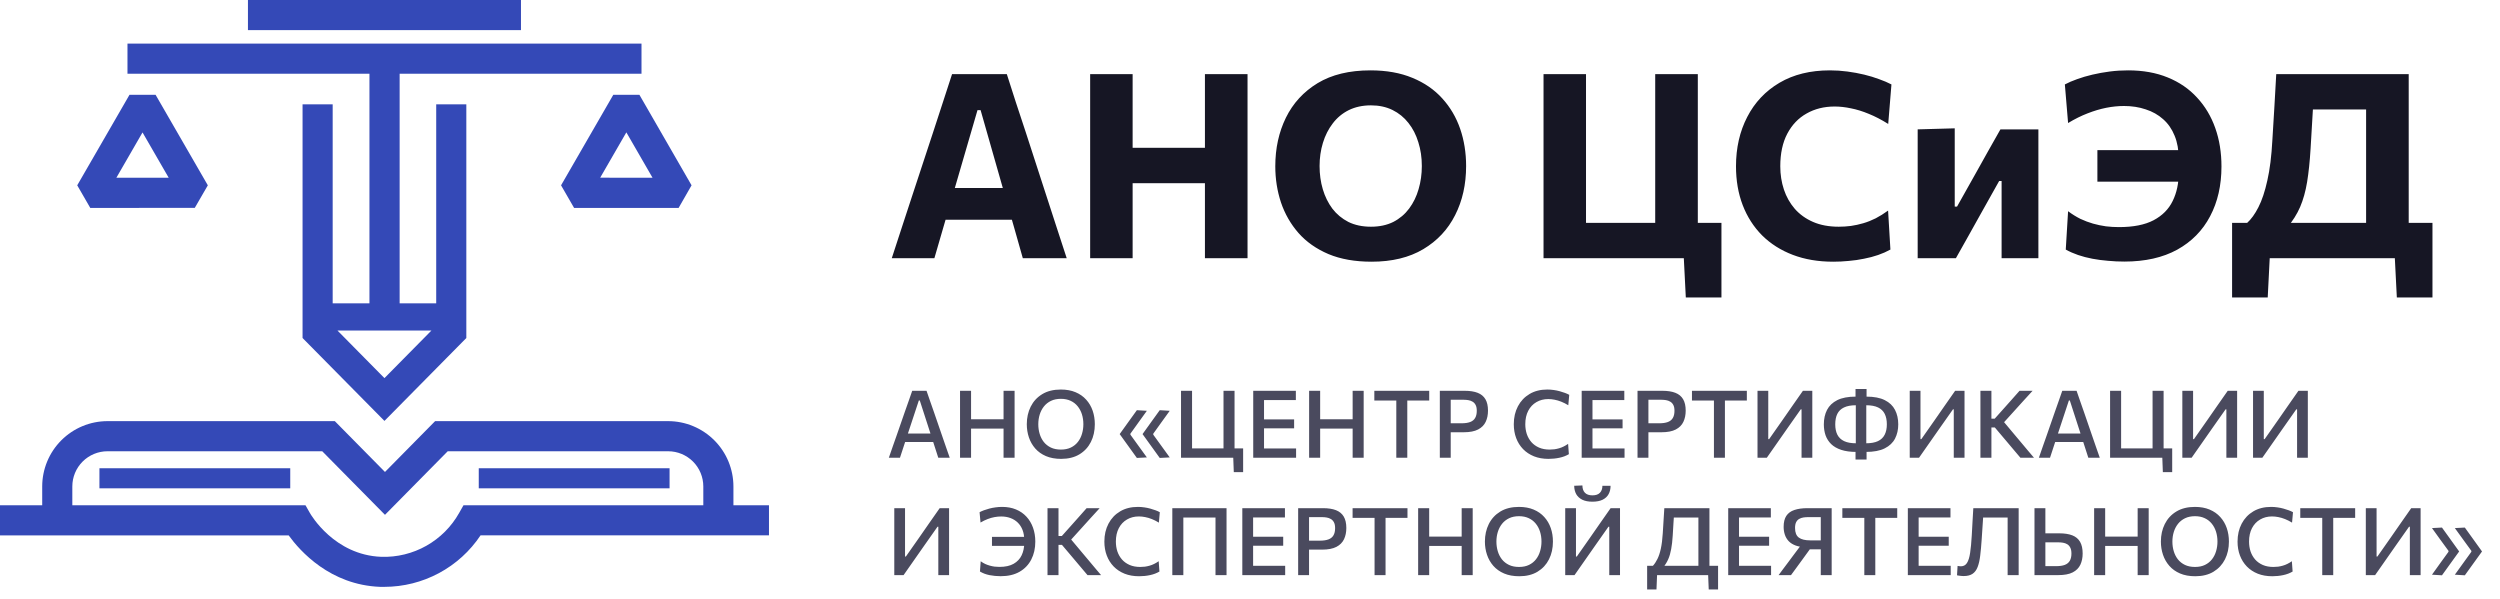 <svg width="213" height="51" viewBox="0 0 213 51" fill="none" xmlns="http://www.w3.org/2000/svg">
<path d="M62.488 43.051V41.441C62.486 39.967 61.899 38.554 60.857 37.512C59.815 36.47 58.402 35.883 56.929 35.881H37.072L32.8 40.211L28.527 35.881H9.156C7.682 35.883 6.269 36.47 5.227 37.512C4.185 38.554 3.598 39.967 3.596 41.441V43.051H0V45.616H24.596C25.558 46.946 28.128 49.84 32.389 50C32.511 50 32.634 50 32.757 50C34.377 49.997 35.973 49.595 37.401 48.829C38.83 48.063 40.047 46.957 40.946 45.608H65.517V43.051H62.488ZM39.488 43.051L39.12 43.701C38.463 44.872 37.496 45.841 36.326 46.5C35.156 47.16 33.827 47.485 32.484 47.441C28.483 47.291 26.482 43.85 26.399 43.701L26.029 43.051H6.162V41.441C6.163 40.647 6.479 39.886 7.04 39.325C7.601 38.764 8.362 38.448 9.156 38.447H27.455L32.8 43.863L38.146 38.447H56.929C57.722 38.448 58.483 38.764 59.044 39.325C59.605 39.886 59.921 40.647 59.922 41.441V43.051H39.488Z" fill="#3449B7"/>
<path d="M44.387 0H21.125V2.566H44.387V0Z" fill="#3449B7"/>
<path d="M31.477 25.845H28.344V8.89H25.778V28.799L32.755 35.862L39.731 28.799V8.89H37.165V25.845H34.049V6.282H54.656V3.717H10.861V6.282H31.477V25.845ZM28.749 28.159H36.76L32.755 32.216L28.749 28.159Z" fill="#3449B7"/>
<path d="M52.254 8.075L47.802 15.789L48.913 17.715H57.818L58.921 15.789L54.477 8.075H52.254ZM51.136 15.139L53.365 11.277L55.597 15.145L51.136 15.139Z" fill="#3449B7"/>
<path d="M16.595 17.711L17.707 15.789L13.255 8.075H11.034L6.58 15.789L7.691 17.715L16.595 17.711ZM12.143 11.283L14.374 15.145H9.914L12.143 11.283Z" fill="#3449B7"/>
<path d="M24.729 39.895H8.472V41.605H24.729V39.895Z" fill="#3449B7"/>
<path d="M57.047 39.895H40.79V41.605H57.047V39.895Z" fill="#3449B7"/>
<path d="M75.979 22C76.258 21.157 76.547 20.269 76.848 19.338C77.156 18.407 77.446 17.523 77.717 16.687L79.488 11.308C79.803 10.333 80.089 9.456 80.346 8.679C80.603 7.894 80.859 7.106 81.116 6.314H85.78C86.044 7.135 86.301 7.935 86.55 8.712C86.807 9.489 87.093 10.355 87.408 11.308L89.157 16.698C89.443 17.563 89.733 18.454 90.026 19.371C90.327 20.288 90.613 21.164 90.884 22H87.144C86.909 21.164 86.667 20.31 86.418 19.437C86.169 18.557 85.93 17.725 85.703 16.94L83.547 9.383H83.283L81.105 16.863C80.87 17.677 80.621 18.531 80.357 19.426C80.1 20.313 79.851 21.171 79.609 22H75.979ZM79.763 18.722L80.148 16.016H87.155L87.463 18.722H79.763ZM102.66 22C102.66 21.157 102.66 20.339 102.66 19.547C102.66 18.755 102.66 17.868 102.66 16.885V11.561C102.66 10.549 102.66 9.636 102.66 8.822C102.66 8.008 102.66 7.172 102.66 6.314H106.29C106.29 7.172 106.29 8.008 106.29 8.822C106.29 9.636 106.29 10.549 106.29 11.561V16.885C106.29 17.868 106.29 18.755 106.29 19.547C106.29 20.339 106.29 21.157 106.29 22H102.66ZM92.881 22C92.881 21.157 92.881 20.339 92.881 19.547C92.881 18.755 92.881 17.868 92.881 16.885V11.561C92.881 10.549 92.881 9.636 92.881 8.822C92.881 8.008 92.881 7.172 92.881 6.314H96.5C96.5 7.172 96.5 8.008 96.5 8.822C96.5 9.636 96.5 10.549 96.5 11.561V16.885C96.5 17.868 96.5 18.755 96.5 19.547C96.5 20.339 96.5 21.157 96.5 22H92.881ZM95.51 15.609V12.595H103.727V15.609H95.51ZM116.861 22.297C115.445 22.297 114.221 22.081 113.187 21.648C112.153 21.208 111.302 20.61 110.635 19.855C109.967 19.092 109.469 18.223 109.139 17.248C108.816 16.273 108.655 15.246 108.655 14.168C108.655 12.643 108.955 11.264 109.557 10.032C110.165 8.793 111.067 7.81 112.263 7.084C113.465 6.358 114.965 5.995 116.762 5.995C118.126 5.995 119.317 6.208 120.337 6.633C121.356 7.051 122.203 7.634 122.878 8.382C123.56 9.13 124.069 9.995 124.407 10.978C124.744 11.961 124.913 13.017 124.913 14.146C124.913 15.708 124.601 17.101 123.978 18.326C123.362 19.551 122.456 20.519 121.261 21.23C120.065 21.941 118.599 22.297 116.861 22.297ZM116.806 19.316C117.532 19.316 118.166 19.18 118.709 18.909C119.251 18.63 119.702 18.249 120.062 17.765C120.421 17.281 120.689 16.731 120.865 16.115C121.048 15.492 121.14 14.835 121.14 14.146C121.14 13.42 121.041 12.745 120.843 12.122C120.652 11.491 120.37 10.941 119.996 10.472C119.629 10.003 119.178 9.636 118.643 9.372C118.107 9.108 117.495 8.976 116.806 8.976C116.094 8.976 115.464 9.112 114.914 9.383C114.371 9.654 113.916 10.032 113.55 10.516C113.183 10.993 112.904 11.543 112.714 12.166C112.523 12.789 112.428 13.449 112.428 14.146C112.428 14.843 112.519 15.503 112.703 16.126C112.886 16.742 113.157 17.292 113.517 17.776C113.883 18.253 114.338 18.63 114.881 18.909C115.431 19.18 116.072 19.316 116.806 19.316ZM143.631 25.344L143.433 21.439L144.071 22H131.509C131.509 21.157 131.509 20.339 131.509 19.547C131.509 18.755 131.509 17.868 131.509 16.885V11.561C131.509 10.549 131.509 9.636 131.509 8.822C131.509 8.008 131.509 7.172 131.509 6.314H135.128C135.128 7.172 135.128 8.008 135.128 8.822C135.128 9.636 135.128 10.549 135.128 11.561V16.302C135.128 17.285 135.128 18.172 135.128 18.964C135.128 19.756 135.128 20.574 135.128 21.417L133.456 18.986H140.716C141.677 18.986 142.66 18.986 143.664 18.986C144.676 18.986 145.677 18.986 146.667 18.986C146.667 19.514 146.667 20.053 146.667 20.603C146.667 21.153 146.667 21.696 146.667 22.231C146.667 22.744 146.667 23.261 146.667 23.782C146.667 24.303 146.667 24.823 146.667 25.344H143.631ZM141.024 21.417C141.024 20.574 141.024 19.756 141.024 18.964C141.024 18.172 141.024 17.285 141.024 16.302V11.561C141.024 10.549 141.024 9.636 141.024 8.822C141.024 8.008 141.024 7.172 141.024 6.314H144.654C144.654 7.172 144.654 8.008 144.654 8.822C144.654 9.636 144.654 10.549 144.654 11.561V16.302C144.654 17.285 144.654 18.172 144.654 18.964C144.654 19.756 144.654 20.574 144.654 21.417H141.024ZM156.19 22.297C154.914 22.297 153.766 22.103 152.747 21.714C151.727 21.325 150.855 20.772 150.129 20.053C149.41 19.327 148.86 18.469 148.479 17.479C148.097 16.482 147.907 15.378 147.907 14.168C147.907 12.599 148.226 11.198 148.864 9.966C149.502 8.727 150.418 7.755 151.614 7.051C152.809 6.347 154.239 5.995 155.904 5.995C156.41 5.995 156.908 6.028 157.4 6.094C157.898 6.16 158.375 6.248 158.83 6.358C159.284 6.468 159.706 6.596 160.095 6.743C160.491 6.882 160.843 7.033 161.151 7.194L160.876 10.56C160.304 10.201 159.754 9.915 159.226 9.702C158.698 9.482 158.188 9.324 157.697 9.229C157.213 9.126 156.751 9.075 156.311 9.075C155.416 9.075 154.62 9.273 153.924 9.669C153.227 10.058 152.677 10.633 152.274 11.396C151.878 12.151 151.68 13.075 151.68 14.168C151.68 14.865 151.782 15.525 151.988 16.148C152.193 16.764 152.501 17.31 152.912 17.787C153.33 18.264 153.85 18.638 154.474 18.909C155.097 19.18 155.827 19.316 156.663 19.316C157.007 19.316 157.352 19.294 157.697 19.25C158.049 19.199 158.401 19.122 158.753 19.019C159.105 18.916 159.457 18.777 159.809 18.601C160.161 18.418 160.513 18.198 160.865 17.941L161.063 21.263C160.747 21.439 160.399 21.593 160.018 21.725C159.636 21.857 159.233 21.963 158.808 22.044C158.39 22.132 157.957 22.194 157.51 22.231C157.07 22.275 156.63 22.297 156.19 22.297ZM163.386 22C163.386 21.215 163.386 20.456 163.386 19.723C163.386 18.982 163.386 18.157 163.386 17.248V16.148C163.386 15.422 163.386 14.773 163.386 14.201C163.386 13.622 163.386 13.079 163.386 12.573C163.386 12.06 163.386 11.543 163.386 11.022L166.543 10.934C166.543 11.418 166.543 11.898 166.543 12.375C166.543 12.844 166.543 13.347 166.543 13.882C166.543 14.417 166.543 15.022 166.543 15.697V17.6H166.741L168.347 14.74C168.699 14.109 169.047 13.486 169.392 12.87C169.744 12.247 170.092 11.631 170.437 11.022H173.671C173.671 11.543 173.671 12.06 173.671 12.573C173.671 13.079 173.671 13.622 173.671 14.201C173.671 14.773 173.671 15.422 173.671 16.148V17.248C173.671 18.157 173.671 18.982 173.671 19.723C173.671 20.456 173.671 21.215 173.671 22H170.536C170.536 21.23 170.536 20.486 170.536 19.767C170.536 19.048 170.536 18.245 170.536 17.358V15.422H170.327L168.743 18.249C168.391 18.88 168.039 19.51 167.687 20.141C167.342 20.764 166.994 21.384 166.642 22H163.386ZM180.997 22.286C180.527 22.286 180.062 22.264 179.6 22.22C179.138 22.183 178.694 22.125 178.269 22.044C177.843 21.963 177.436 21.857 177.048 21.725C176.666 21.593 176.318 21.439 176.003 21.263L176.201 17.996C176.545 18.253 176.894 18.469 177.246 18.645C177.605 18.814 177.964 18.949 178.324 19.052C178.69 19.155 179.057 19.232 179.424 19.283C179.79 19.327 180.161 19.349 180.535 19.349C181.759 19.349 182.742 19.155 183.483 18.766C184.231 18.37 184.773 17.824 185.111 17.127C185.455 16.43 185.628 15.624 185.628 14.707V13.541C185.628 12.786 185.51 12.126 185.276 11.561C185.048 10.996 184.722 10.527 184.297 10.153C183.879 9.779 183.384 9.5 182.812 9.317C182.247 9.126 181.631 9.031 180.964 9.031C180.472 9.031 179.966 9.082 179.446 9.185C178.932 9.288 178.404 9.445 177.862 9.658C177.326 9.863 176.773 10.138 176.201 10.483L175.926 7.194C176.226 7.033 176.575 6.882 176.971 6.743C177.374 6.596 177.81 6.468 178.28 6.358C178.749 6.248 179.237 6.16 179.743 6.094C180.256 6.028 180.78 5.995 181.316 5.995C182.584 5.995 183.71 6.197 184.693 6.6C185.683 7.003 186.515 7.575 187.19 8.316C187.872 9.049 188.389 9.915 188.741 10.912C189.093 11.902 189.269 12.991 189.269 14.179C189.269 15.792 188.946 17.208 188.301 18.425C187.663 19.642 186.728 20.592 185.496 21.274C184.264 21.949 182.764 22.286 180.997 22.286ZM178.698 15.477V12.793C179.35 12.793 180.021 12.793 180.711 12.793C181.4 12.793 182.225 12.793 183.186 12.793H186.288V15.477H183.197C182.265 15.477 181.451 15.477 180.755 15.477C180.065 15.477 179.38 15.477 178.698 15.477ZM201.592 21.417C201.592 20.574 201.592 19.756 201.592 18.964C201.592 18.172 201.592 17.285 201.592 16.302V12.133C201.592 11.121 201.592 10.208 201.592 9.394C201.592 8.58 201.592 7.744 201.592 6.886L202.659 9.328H195.41L197.192 7.073C197.141 7.997 197.086 8.928 197.027 9.867C196.976 10.798 196.921 11.73 196.862 12.661C196.796 13.754 196.697 14.703 196.565 15.51C196.433 16.309 196.235 17.017 195.971 17.633C195.707 18.242 195.348 18.814 194.893 19.349L191.439 19.008C191.799 18.685 192.125 18.234 192.418 17.655C192.719 17.068 192.972 16.309 193.177 15.378C193.39 14.447 193.533 13.299 193.606 11.935C193.665 10.945 193.724 9.977 193.782 9.031C193.841 8.085 193.892 7.179 193.936 6.314H205.222C205.222 7.172 205.222 8.008 205.222 8.822C205.222 9.636 205.222 10.549 205.222 11.561V16.302C205.222 17.285 205.222 18.172 205.222 18.964C205.222 19.756 205.222 20.574 205.222 21.417H201.592ZM190.174 25.344C190.174 24.823 190.174 24.303 190.174 23.782C190.174 23.269 190.174 22.752 190.174 22.231C190.174 21.696 190.174 21.157 190.174 20.614C190.174 20.064 190.174 19.521 190.174 18.986C191.164 18.986 192.165 18.986 193.177 18.986C194.189 18.986 195.176 18.986 196.136 18.986H201.273C202.241 18.986 203.231 18.986 204.243 18.986C205.255 18.986 206.256 18.986 207.246 18.986C207.246 19.521 207.246 20.064 207.246 20.614C207.246 21.157 207.246 21.696 207.246 22.231C207.246 22.752 207.246 23.269 207.246 23.782C207.246 24.303 207.246 24.823 207.246 25.344H204.21L204.012 21.439L204.65 22H192.759L193.408 21.439L193.21 25.344H190.174Z" fill="#161624"/>
<path d="M75.729 39C75.836 38.693 75.948 38.371 76.065 38.032C76.182 37.693 76.296 37.372 76.405 37.068L77.085 35.108C77.21 34.756 77.322 34.439 77.421 34.156C77.52 33.871 77.62 33.584 77.721 33.296H78.941C79.045 33.592 79.145 33.881 79.241 34.164C79.34 34.447 79.45 34.763 79.573 35.112L80.249 37.076C80.358 37.391 80.47 37.715 80.585 38.048C80.702 38.379 80.813 38.696 80.917 39H79.941C79.837 38.677 79.73 38.347 79.621 38.008C79.512 37.667 79.408 37.344 79.309 37.04L78.365 34.12H78.285L77.329 37.012C77.225 37.327 77.117 37.656 77.005 38C76.893 38.344 76.784 38.677 76.677 39H75.729ZM76.901 37.656L76.989 36.936H79.757L79.829 37.656H76.901ZM85.503 39C85.503 38.685 85.503 38.383 85.503 38.092C85.503 37.801 85.503 37.479 85.503 37.124V35.204C85.503 34.841 85.503 34.512 85.503 34.216C85.503 33.92 85.503 33.613 85.503 33.296H86.443C86.443 33.613 86.443 33.92 86.443 34.216C86.443 34.512 86.443 34.841 86.443 35.204V37.124C86.443 37.479 86.443 37.801 86.443 38.092C86.443 38.383 86.443 38.685 86.443 39H85.503ZM81.795 39C81.795 38.685 81.795 38.383 81.795 38.092C81.795 37.801 81.795 37.479 81.795 37.124V35.204C81.795 34.841 81.795 34.512 81.795 34.216C81.795 33.92 81.795 33.613 81.795 33.296H82.735C82.735 33.613 82.735 33.92 82.735 34.216C82.735 34.512 82.735 34.841 82.735 35.204V37.124C82.735 37.479 82.735 37.801 82.735 38.092C82.735 38.383 82.735 38.685 82.735 39H81.795ZM82.443 36.516V35.72H85.819V36.516H82.443ZM90.411 39.096C89.915 39.096 89.483 39.017 89.115 38.86C88.749 38.703 88.445 38.487 88.203 38.212C87.963 37.937 87.783 37.623 87.663 37.268C87.543 36.913 87.483 36.539 87.483 36.144C87.483 35.592 87.593 35.093 87.815 34.648C88.039 34.2 88.365 33.845 88.795 33.584C89.227 33.32 89.756 33.188 90.383 33.188C90.857 33.188 91.275 33.264 91.635 33.416C91.997 33.568 92.3 33.78 92.543 34.052C92.788 34.321 92.972 34.635 93.095 34.992C93.217 35.349 93.279 35.733 93.279 36.144C93.279 36.707 93.167 37.211 92.943 37.656C92.719 38.101 92.392 38.453 91.963 38.712C91.536 38.968 91.019 39.096 90.411 39.096ZM90.391 38.304C90.719 38.304 91.003 38.245 91.243 38.128C91.483 38.011 91.681 37.851 91.839 37.648C91.996 37.445 92.112 37.215 92.187 36.956C92.264 36.697 92.303 36.427 92.303 36.144C92.303 35.84 92.261 35.557 92.179 35.296C92.096 35.035 91.973 34.805 91.811 34.608C91.651 34.411 91.452 34.257 91.215 34.148C90.977 34.036 90.703 33.98 90.391 33.98C90.068 33.98 89.787 34.037 89.547 34.152C89.307 34.267 89.105 34.425 88.943 34.628C88.783 34.831 88.663 35.061 88.583 35.32C88.503 35.579 88.463 35.853 88.463 36.144C88.463 36.432 88.501 36.705 88.579 36.964C88.656 37.223 88.773 37.453 88.931 37.656C89.091 37.856 89.292 38.015 89.535 38.132C89.777 38.247 90.063 38.304 90.391 38.304ZM98.809 39.016C98.564 38.677 98.32 38.339 98.077 38C97.835 37.661 97.591 37.323 97.345 36.984C97.591 36.643 97.835 36.303 98.077 35.964C98.32 35.625 98.564 35.287 98.809 34.948L99.661 35C99.427 35.325 99.192 35.651 98.957 35.976C98.725 36.301 98.492 36.627 98.257 36.952V37.032C98.492 37.355 98.725 37.677 98.957 38C99.192 38.323 99.427 38.647 99.661 38.972L98.809 39.016ZM96.861 39.016C96.616 38.677 96.372 38.339 96.129 38C95.886 37.661 95.642 37.323 95.397 36.984C95.642 36.643 95.886 36.303 96.129 35.964C96.372 35.625 96.616 35.287 96.861 34.948L97.713 35C97.478 35.325 97.244 35.651 97.009 35.976C96.777 36.301 96.544 36.627 96.309 36.952V37.032C96.544 37.355 96.777 37.677 97.009 38C97.244 38.323 97.478 38.647 97.713 38.972L96.861 39.016ZM105.119 40.224L105.067 38.852L105.259 39H100.623C100.623 38.685 100.623 38.383 100.623 38.092C100.623 37.801 100.623 37.479 100.623 37.124V35.204C100.623 34.841 100.623 34.512 100.623 34.216C100.623 33.92 100.623 33.613 100.623 33.296H101.563C101.563 33.613 101.563 33.92 101.563 34.216C101.563 34.512 101.563 34.841 101.563 35.204V36.976C101.563 37.331 101.563 37.655 101.563 37.948C101.563 38.239 101.563 38.54 101.563 38.852L101.111 38.204H103.835C104.171 38.204 104.515 38.204 104.867 38.204C105.221 38.204 105.571 38.204 105.915 38.204C105.915 38.372 105.915 38.544 105.915 38.72C105.915 38.893 105.915 39.065 105.915 39.236C105.915 39.399 105.915 39.563 105.915 39.728C105.915 39.896 105.915 40.061 105.915 40.224H105.119ZM104.243 38.852C104.243 38.54 104.243 38.239 104.243 37.948C104.243 37.655 104.243 37.331 104.243 36.976V35.204C104.243 34.841 104.243 34.512 104.243 34.216C104.243 33.92 104.243 33.613 104.243 33.296H105.183C105.183 33.613 105.183 33.92 105.183 34.216C105.183 34.512 105.183 34.841 105.183 35.204V36.976C105.183 37.331 105.183 37.655 105.183 37.948C105.183 38.239 105.183 38.54 105.183 38.852H104.243ZM106.775 39C106.775 38.685 106.775 38.383 106.775 38.092C106.775 37.801 106.775 37.479 106.775 37.124V35.2C106.775 34.843 106.775 34.515 106.775 34.216C106.775 33.917 106.775 33.611 106.775 33.296H110.407V34.088C110.148 34.088 109.871 34.088 109.575 34.088C109.279 34.088 108.93 34.088 108.527 34.088H107.171L107.695 33.44C107.695 33.755 107.695 34.061 107.695 34.36C107.695 34.656 107.695 34.984 107.695 35.344V36.98C107.695 37.332 107.695 37.655 107.695 37.948C107.695 38.239 107.695 38.541 107.695 38.856L107.227 38.208H108.603C108.939 38.208 109.258 38.208 109.559 38.208C109.86 38.208 110.15 38.208 110.427 38.208V39H106.775ZM107.487 36.496V35.732H108.571C108.934 35.732 109.244 35.732 109.503 35.732C109.764 35.732 110.016 35.732 110.259 35.732V36.496C110.006 36.496 109.748 36.496 109.487 36.496C109.228 36.496 108.922 36.496 108.567 36.496H107.487ZM115.245 39C115.245 38.685 115.245 38.383 115.245 38.092C115.245 37.801 115.245 37.479 115.245 37.124V35.204C115.245 34.841 115.245 34.512 115.245 34.216C115.245 33.92 115.245 33.613 115.245 33.296H116.185C116.185 33.613 116.185 33.92 116.185 34.216C116.185 34.512 116.185 34.841 116.185 35.204V37.124C116.185 37.479 116.185 37.801 116.185 38.092C116.185 38.383 116.185 38.685 116.185 39H115.245ZM111.537 39C111.537 38.685 111.537 38.383 111.537 38.092C111.537 37.801 111.537 37.479 111.537 37.124V35.204C111.537 34.841 111.537 34.512 111.537 34.216C111.537 33.92 111.537 33.613 111.537 33.296H112.477C112.477 33.613 112.477 33.92 112.477 34.216C112.477 34.512 112.477 34.841 112.477 35.204V37.124C112.477 37.479 112.477 37.801 112.477 38.092C112.477 38.383 112.477 38.685 112.477 39H111.537ZM112.185 36.516V35.72H115.561V36.516H112.185ZM118.965 39C118.965 38.685 118.965 38.383 118.965 38.092C118.965 37.801 118.965 37.479 118.965 37.124V35.344C118.965 34.984 118.965 34.656 118.965 34.36C118.965 34.061 118.965 33.755 118.965 33.44L119.329 34.124H118.621C118.306 34.124 118.028 34.124 117.785 34.124C117.542 34.124 117.312 34.124 117.093 34.124V33.296H121.769V34.124C121.553 34.124 121.324 34.124 121.081 34.124C120.838 34.124 120.558 34.124 120.241 34.124H119.533L119.901 33.44C119.901 33.755 119.901 34.061 119.901 34.36C119.901 34.656 119.901 34.984 119.901 35.344V37.124C119.901 37.479 119.901 37.801 119.901 38.092C119.901 38.383 119.901 38.685 119.901 39H118.965ZM122.673 39C122.673 38.685 122.673 38.383 122.673 38.092C122.673 37.801 122.673 37.479 122.673 37.124V35.2C122.673 34.843 122.673 34.515 122.673 34.216C122.673 33.917 122.673 33.611 122.673 33.296C122.897 33.296 123.189 33.296 123.549 33.296C123.909 33.296 124.323 33.296 124.789 33.296C125.235 33.296 125.604 33.353 125.897 33.468C126.191 33.583 126.411 33.764 126.557 34.012C126.704 34.26 126.777 34.585 126.777 34.988C126.777 35.345 126.712 35.663 126.581 35.94C126.451 36.217 126.235 36.435 125.933 36.592C125.632 36.749 125.225 36.828 124.713 36.828C124.583 36.828 124.441 36.828 124.289 36.828C124.14 36.828 123.993 36.828 123.849 36.828C123.705 36.828 123.581 36.828 123.477 36.828V36.064H124.517C124.819 36.064 125.065 36.028 125.257 35.956C125.449 35.884 125.591 35.769 125.681 35.612C125.775 35.455 125.821 35.249 125.821 34.996C125.821 34.788 125.788 34.623 125.721 34.5C125.655 34.375 125.567 34.281 125.457 34.22C125.351 34.156 125.232 34.113 125.101 34.092C124.973 34.071 124.848 34.06 124.725 34.06H123.145L123.601 33.44C123.601 33.755 123.601 34.061 123.601 34.36C123.601 34.656 123.601 34.984 123.601 35.344V37.124C123.601 37.479 123.601 37.801 123.601 38.092C123.601 38.383 123.601 38.685 123.601 39H122.673ZM131.931 39.096C131.475 39.096 131.064 39.024 130.699 38.88C130.334 38.733 130.023 38.528 129.767 38.264C129.511 38 129.315 37.688 129.179 37.328C129.043 36.968 128.975 36.573 128.975 36.144C128.975 35.571 129.092 35.061 129.327 34.616C129.562 34.171 129.892 33.821 130.319 33.568C130.746 33.315 131.248 33.188 131.827 33.188C132.014 33.188 132.196 33.201 132.375 33.228C132.554 33.252 132.723 33.287 132.883 33.332C133.046 33.375 133.196 33.423 133.335 33.476C133.474 33.527 133.595 33.581 133.699 33.64L133.619 34.528C133.414 34.403 133.214 34.301 133.019 34.224C132.824 34.147 132.635 34.091 132.451 34.056C132.267 34.019 132.088 34 131.915 34C131.536 34 131.199 34.087 130.903 34.26C130.607 34.431 130.375 34.676 130.207 34.996C130.039 35.316 129.955 35.699 129.955 36.144C129.955 36.44 129.998 36.719 130.083 36.98C130.171 37.239 130.302 37.468 130.475 37.668C130.648 37.865 130.866 38.021 131.127 38.136C131.388 38.248 131.691 38.304 132.035 38.304C132.168 38.304 132.3 38.296 132.431 38.28C132.564 38.261 132.696 38.233 132.827 38.196C132.96 38.159 133.091 38.108 133.219 38.044C133.35 37.98 133.478 37.904 133.603 37.816L133.667 38.696C133.552 38.763 133.427 38.823 133.291 38.876C133.155 38.927 133.012 38.968 132.863 39C132.714 39.032 132.56 39.056 132.403 39.072C132.246 39.088 132.088 39.096 131.931 39.096ZM134.759 39C134.759 38.685 134.759 38.383 134.759 38.092C134.759 37.801 134.759 37.479 134.759 37.124V35.2C134.759 34.843 134.759 34.515 134.759 34.216C134.759 33.917 134.759 33.611 134.759 33.296H138.391V34.088C138.133 34.088 137.855 34.088 137.559 34.088C137.263 34.088 136.914 34.088 136.511 34.088H135.155L135.679 33.44C135.679 33.755 135.679 34.061 135.679 34.36C135.679 34.656 135.679 34.984 135.679 35.344V36.98C135.679 37.332 135.679 37.655 135.679 37.948C135.679 38.239 135.679 38.541 135.679 38.856L135.211 38.208H136.587C136.923 38.208 137.242 38.208 137.543 38.208C137.845 38.208 138.134 38.208 138.411 38.208V39H134.759ZM135.471 36.496V35.732H136.555C136.918 35.732 137.229 35.732 137.487 35.732C137.749 35.732 138.001 35.732 138.243 35.732V36.496C137.99 36.496 137.733 36.496 137.471 36.496C137.213 36.496 136.906 36.496 136.551 36.496H135.471ZM139.517 39C139.517 38.685 139.517 38.383 139.517 38.092C139.517 37.801 139.517 37.479 139.517 37.124V35.2C139.517 34.843 139.517 34.515 139.517 34.216C139.517 33.917 139.517 33.611 139.517 33.296C139.741 33.296 140.033 33.296 140.393 33.296C140.753 33.296 141.167 33.296 141.633 33.296C142.079 33.296 142.448 33.353 142.741 33.468C143.035 33.583 143.255 33.764 143.401 34.012C143.548 34.26 143.621 34.585 143.621 34.988C143.621 35.345 143.556 35.663 143.425 35.94C143.295 36.217 143.079 36.435 142.777 36.592C142.476 36.749 142.069 36.828 141.557 36.828C141.427 36.828 141.285 36.828 141.133 36.828C140.984 36.828 140.837 36.828 140.693 36.828C140.549 36.828 140.425 36.828 140.321 36.828V36.064H141.361C141.663 36.064 141.909 36.028 142.101 35.956C142.293 35.884 142.435 35.769 142.525 35.612C142.619 35.455 142.665 35.249 142.665 34.996C142.665 34.788 142.632 34.623 142.565 34.5C142.499 34.375 142.411 34.281 142.301 34.22C142.195 34.156 142.076 34.113 141.945 34.092C141.817 34.071 141.692 34.06 141.569 34.06H139.989L140.445 33.44C140.445 33.755 140.445 34.061 140.445 34.36C140.445 34.656 140.445 34.984 140.445 35.344V37.124C140.445 37.479 140.445 37.801 140.445 38.092C140.445 38.383 140.445 38.685 140.445 39H139.517ZM146.027 39C146.027 38.685 146.027 38.383 146.027 38.092C146.027 37.801 146.027 37.479 146.027 37.124V35.344C146.027 34.984 146.027 34.656 146.027 34.36C146.027 34.061 146.027 33.755 146.027 33.44L146.391 34.124H145.683C145.369 34.124 145.09 34.124 144.847 34.124C144.605 34.124 144.374 34.124 144.155 34.124V33.296H148.831V34.124C148.615 34.124 148.386 34.124 148.143 34.124C147.901 34.124 147.621 34.124 147.303 34.124H146.595L146.963 33.44C146.963 33.755 146.963 34.061 146.963 34.36C146.963 34.656 146.963 34.984 146.963 35.344V37.124C146.963 37.479 146.963 37.801 146.963 38.092C146.963 38.383 146.963 38.685 146.963 39H146.027ZM149.74 39C149.74 38.685 149.74 38.383 149.74 38.092C149.74 37.801 149.74 37.479 149.74 37.124V35.204C149.74 34.841 149.74 34.512 149.74 34.216C149.74 33.92 149.74 33.613 149.74 33.296H150.656C150.656 33.613 150.656 33.921 150.656 34.22C150.656 34.516 150.656 34.845 150.656 35.208V37.416H150.728L151.856 35.808C152.133 35.408 152.416 35.001 152.704 34.588C152.995 34.172 153.296 33.741 153.608 33.296H154.408C154.408 33.613 154.408 33.92 154.408 34.216C154.408 34.512 154.408 34.841 154.408 35.204V37.124C154.408 37.479 154.408 37.801 154.408 38.092C154.408 38.383 154.408 38.685 154.408 39H153.492C153.492 38.685 153.492 38.383 153.492 38.092C153.492 37.799 153.492 37.475 153.492 37.12V34.876H153.424L152.292 36.484C151.951 36.972 151.637 37.42 151.352 37.828C151.067 38.236 150.793 38.627 150.532 39H149.74ZM158.615 38.504L158.631 37.768H158.979C159.401 37.768 159.742 37.707 160.003 37.584C160.265 37.459 160.455 37.276 160.575 37.036C160.698 36.796 160.759 36.503 160.759 36.156C160.759 35.801 160.699 35.504 160.579 35.264C160.459 35.021 160.271 34.839 160.015 34.716C159.759 34.591 159.423 34.528 159.007 34.528H158.671L158.655 33.792H159.019C159.665 33.792 160.186 33.892 160.583 34.092C160.983 34.292 161.274 34.569 161.455 34.924C161.639 35.276 161.731 35.687 161.731 36.156C161.731 36.607 161.641 37.009 161.459 37.364C161.278 37.716 160.985 37.995 160.579 38.2C160.177 38.403 159.638 38.504 158.963 38.504H158.615ZM158.159 38.504C157.653 38.504 157.223 38.445 156.871 38.328C156.519 38.211 156.234 38.047 156.015 37.836C155.799 37.623 155.641 37.375 155.539 37.092C155.441 36.807 155.391 36.495 155.391 36.156C155.391 35.687 155.482 35.276 155.663 34.924C155.847 34.569 156.138 34.292 156.535 34.092C156.935 33.892 157.458 33.792 158.103 33.792H158.463L158.451 34.528H158.111C157.701 34.528 157.366 34.591 157.107 34.716C156.849 34.839 156.659 35.021 156.539 35.264C156.422 35.504 156.363 35.801 156.363 36.156C156.363 36.503 156.423 36.796 156.543 37.036C156.666 37.276 156.858 37.459 157.119 37.584C157.381 37.707 157.722 37.768 158.143 37.768H158.491L158.503 38.504H158.159ZM158.091 39.152C158.091 39.008 158.091 38.872 158.091 38.744C158.091 38.616 158.091 38.484 158.091 38.348L158.115 38.332C158.115 38.148 158.115 37.96 158.115 37.768C158.115 37.573 158.115 37.371 158.115 37.16V35.136C158.115 34.925 158.115 34.724 158.115 34.532C158.115 34.337 158.115 34.148 158.115 33.964L158.091 33.948C158.091 33.812 158.091 33.68 158.091 33.552C158.091 33.421 158.091 33.285 158.091 33.144H159.031C159.031 33.285 159.031 33.421 159.031 33.552C159.031 33.68 159.031 33.812 159.031 33.948L159.007 33.964C159.007 34.148 159.007 34.337 159.007 34.532C159.007 34.724 159.007 34.925 159.007 35.136V37.16C159.007 37.371 159.007 37.572 159.007 37.764C159.007 37.956 159.007 38.145 159.007 38.332L159.031 38.348C159.031 38.481 159.031 38.613 159.031 38.744C159.031 38.872 159.031 39.008 159.031 39.152H158.091ZM162.709 39C162.709 38.685 162.709 38.383 162.709 38.092C162.709 37.801 162.709 37.479 162.709 37.124V35.204C162.709 34.841 162.709 34.512 162.709 34.216C162.709 33.92 162.709 33.613 162.709 33.296H163.625C163.625 33.613 163.625 33.921 163.625 34.22C163.625 34.516 163.625 34.845 163.625 35.208V37.416H163.697L164.825 35.808C165.102 35.408 165.385 35.001 165.673 34.588C165.963 34.172 166.265 33.741 166.577 33.296H167.377C167.377 33.613 167.377 33.92 167.377 34.216C167.377 34.512 167.377 34.841 167.377 35.204V37.124C167.377 37.479 167.377 37.801 167.377 38.092C167.377 38.383 167.377 38.685 167.377 39H166.461C166.461 38.685 166.461 38.383 166.461 38.092C166.461 37.799 166.461 37.475 166.461 37.12V34.876H166.393L165.261 36.484C164.919 36.972 164.606 37.42 164.321 37.828C164.035 38.236 163.762 38.627 163.501 39H162.709ZM172.14 39C171.913 38.733 171.701 38.483 171.504 38.248C171.307 38.013 171.113 37.784 170.924 37.56L169.96 36.42H169.58V35.668H169.952L170.796 34.724C170.996 34.503 171.192 34.283 171.384 34.064C171.579 33.843 171.805 33.587 172.064 33.296H173.176C172.899 33.597 172.628 33.893 172.364 34.184C172.103 34.472 171.84 34.763 171.576 35.056L170.576 36.16L170.56 35.744L171.672 37.072C171.845 37.275 172.029 37.493 172.224 37.728C172.421 37.963 172.613 38.192 172.8 38.416C172.989 38.637 173.155 38.832 173.296 39H172.14ZM168.732 39C168.732 38.685 168.732 38.383 168.732 38.092C168.732 37.801 168.732 37.479 168.732 37.124V35.204C168.732 34.841 168.732 34.512 168.732 34.216C168.732 33.92 168.732 33.613 168.732 33.296H169.668C169.668 33.613 169.668 33.92 169.668 34.216C169.668 34.512 169.668 34.841 169.668 35.204V37.124C169.668 37.479 169.668 37.801 169.668 38.092C169.668 38.383 169.668 38.685 169.668 39H168.732ZM173.713 39C173.82 38.693 173.932 38.371 174.049 38.032C174.167 37.693 174.28 37.372 174.389 37.068L175.069 35.108C175.195 34.756 175.307 34.439 175.405 34.156C175.504 33.871 175.604 33.584 175.705 33.296H176.925C177.029 33.592 177.129 33.881 177.225 34.164C177.324 34.447 177.435 34.763 177.557 35.112L178.233 37.076C178.343 37.391 178.455 37.715 178.569 38.048C178.687 38.379 178.797 38.696 178.901 39H177.925C177.821 38.677 177.715 38.347 177.605 38.008C177.496 37.667 177.392 37.344 177.293 37.04L176.349 34.12H176.269L175.313 37.012C175.209 37.327 175.101 37.656 174.989 38C174.877 38.344 174.768 38.677 174.661 39H173.713ZM174.885 37.656L174.973 36.936H177.741L177.813 37.656H174.885ZM184.275 40.224L184.223 38.852L184.415 39H179.779C179.779 38.685 179.779 38.383 179.779 38.092C179.779 37.801 179.779 37.479 179.779 37.124V35.204C179.779 34.841 179.779 34.512 179.779 34.216C179.779 33.92 179.779 33.613 179.779 33.296H180.719C180.719 33.613 180.719 33.92 180.719 34.216C180.719 34.512 180.719 34.841 180.719 35.204V36.976C180.719 37.331 180.719 37.655 180.719 37.948C180.719 38.239 180.719 38.54 180.719 38.852L180.267 38.204H182.991C183.327 38.204 183.671 38.204 184.023 38.204C184.378 38.204 184.727 38.204 185.071 38.204C185.071 38.372 185.071 38.544 185.071 38.72C185.071 38.893 185.071 39.065 185.071 39.236C185.071 39.399 185.071 39.563 185.071 39.728C185.071 39.896 185.071 40.061 185.071 40.224H184.275ZM183.399 38.852C183.399 38.54 183.399 38.239 183.399 37.948C183.399 37.655 183.399 37.331 183.399 36.976V35.204C183.399 34.841 183.399 34.512 183.399 34.216C183.399 33.92 183.399 33.613 183.399 33.296H184.339C184.339 33.613 184.339 33.92 184.339 34.216C184.339 34.512 184.339 34.841 184.339 35.204V36.976C184.339 37.331 184.339 37.655 184.339 37.948C184.339 38.239 184.339 38.54 184.339 38.852H183.399ZM185.935 39C185.935 38.685 185.935 38.383 185.935 38.092C185.935 37.801 185.935 37.479 185.935 37.124V35.204C185.935 34.841 185.935 34.512 185.935 34.216C185.935 33.92 185.935 33.613 185.935 33.296H186.851C186.851 33.613 186.851 33.921 186.851 34.22C186.851 34.516 186.851 34.845 186.851 35.208V37.416H186.923L188.051 35.808C188.329 35.408 188.611 35.001 188.899 34.588C189.19 34.172 189.491 33.741 189.803 33.296H190.603C190.603 33.613 190.603 33.92 190.603 34.216C190.603 34.512 190.603 34.841 190.603 35.204V37.124C190.603 37.479 190.603 37.801 190.603 38.092C190.603 38.383 190.603 38.685 190.603 39H189.687C189.687 38.685 189.687 38.383 189.687 38.092C189.687 37.799 189.687 37.475 189.687 37.12V34.876H189.619L188.487 36.484C188.146 36.972 187.833 37.42 187.547 37.828C187.262 38.236 186.989 38.627 186.727 39H185.935ZM191.959 39C191.959 38.685 191.959 38.383 191.959 38.092C191.959 37.801 191.959 37.479 191.959 37.124V35.204C191.959 34.841 191.959 34.512 191.959 34.216C191.959 33.92 191.959 33.613 191.959 33.296H192.875C192.875 33.613 192.875 33.921 192.875 34.22C192.875 34.516 192.875 34.845 192.875 35.208V37.416H192.947L194.075 35.808C194.352 35.408 194.635 35.001 194.923 34.588C195.213 34.172 195.515 33.741 195.827 33.296H196.627C196.627 33.613 196.627 33.92 196.627 34.216C196.627 34.512 196.627 34.841 196.627 35.204V37.124C196.627 37.479 196.627 37.801 196.627 38.092C196.627 38.383 196.627 38.685 196.627 39H195.711C195.711 38.685 195.711 38.383 195.711 38.092C195.711 37.799 195.711 37.475 195.711 37.12V34.876H195.643L194.511 36.484C194.169 36.972 193.856 37.42 193.571 37.828C193.285 38.236 193.012 38.627 192.751 39H191.959ZM76.193 49C76.193 48.685 76.193 48.383 76.193 48.092C76.193 47.801 76.193 47.479 76.193 47.124V45.204C76.193 44.841 76.193 44.512 76.193 44.216C76.193 43.92 76.193 43.613 76.193 43.296H77.109C77.109 43.613 77.109 43.921 77.109 44.22C77.109 44.516 77.109 44.845 77.109 45.208V47.416H77.181L78.309 45.808C78.586 45.408 78.869 45.001 79.157 44.588C79.448 44.172 79.749 43.741 80.061 43.296H80.861C80.861 43.613 80.861 43.92 80.861 44.216C80.861 44.512 80.861 44.841 80.861 45.204V47.124C80.861 47.479 80.861 47.801 80.861 48.092C80.861 48.383 80.861 48.685 80.861 49H79.945C79.945 48.685 79.945 48.383 79.945 48.092C79.945 47.799 79.945 47.475 79.945 47.12V44.876H79.877L78.745 46.484C78.404 46.972 78.09 47.42 77.805 47.828C77.52 48.236 77.246 48.627 76.985 49H76.193ZM85.256 49.092C85.093 49.092 84.93 49.084 84.768 49.068C84.608 49.052 84.452 49.029 84.3 49C84.15 48.968 84.006 48.927 83.868 48.876C83.732 48.823 83.606 48.761 83.492 48.692L83.556 47.82C83.681 47.911 83.808 47.987 83.936 48.048C84.066 48.107 84.198 48.155 84.332 48.192C84.465 48.229 84.6 48.257 84.736 48.276C84.874 48.292 85.013 48.3 85.152 48.3C85.648 48.3 86.05 48.212 86.36 48.036C86.672 47.857 86.9 47.616 87.044 47.312C87.19 47.005 87.264 46.659 87.264 46.272V45.996C87.264 45.679 87.216 45.397 87.12 45.152C87.024 44.904 86.888 44.695 86.712 44.524C86.536 44.353 86.328 44.224 86.088 44.136C85.85 44.048 85.589 44.004 85.304 44.004C85.12 44.004 84.93 44.021 84.736 44.056C84.544 44.091 84.348 44.147 84.148 44.224C83.95 44.299 83.748 44.397 83.54 44.52L83.46 43.64C83.564 43.584 83.686 43.529 83.828 43.476C83.969 43.423 84.122 43.375 84.288 43.332C84.456 43.287 84.632 43.252 84.816 43.228C85.002 43.201 85.192 43.188 85.384 43.188C85.821 43.188 86.213 43.26 86.56 43.404C86.909 43.548 87.206 43.753 87.452 44.02C87.697 44.284 87.884 44.596 88.012 44.956C88.142 45.316 88.208 45.712 88.208 46.144C88.208 46.72 88.093 47.229 87.864 47.672C87.637 48.115 87.304 48.463 86.864 48.716C86.426 48.967 85.89 49.092 85.256 49.092ZM84.516 46.508V45.74C84.761 45.74 85.014 45.74 85.276 45.74C85.537 45.74 85.848 45.74 86.208 45.74H87.452V46.508H86.212C85.862 46.508 85.557 46.508 85.296 46.508C85.034 46.508 84.774 46.508 84.516 46.508ZM92.656 49C92.429 48.733 92.217 48.483 92.02 48.248C91.822 48.013 91.629 47.784 91.44 47.56L90.476 46.42H90.096V45.668H90.468L91.312 44.724C91.512 44.503 91.708 44.283 91.9 44.064C92.094 43.843 92.321 43.587 92.58 43.296H93.692C93.414 43.597 93.144 43.893 92.88 44.184C92.618 44.472 92.356 44.763 92.092 45.056L91.092 46.16L91.076 45.744L92.188 47.072C92.361 47.275 92.545 47.493 92.74 47.728C92.937 47.963 93.129 48.192 93.316 48.416C93.505 48.637 93.67 48.832 93.812 49H92.656ZM89.248 49C89.248 48.685 89.248 48.383 89.248 48.092C89.248 47.801 89.248 47.479 89.248 47.124V45.204C89.248 44.841 89.248 44.512 89.248 44.216C89.248 43.92 89.248 43.613 89.248 43.296H90.184C90.184 43.613 90.184 43.92 90.184 44.216C90.184 44.512 90.184 44.841 90.184 45.204V47.124C90.184 47.479 90.184 47.801 90.184 48.092C90.184 48.383 90.184 48.685 90.184 49H89.248ZM97.048 49.096C96.592 49.096 96.181 49.024 95.816 48.88C95.451 48.733 95.14 48.528 94.884 48.264C94.628 48 94.432 47.688 94.296 47.328C94.16 46.968 94.092 46.573 94.092 46.144C94.092 45.571 94.209 45.061 94.444 44.616C94.679 44.171 95.009 43.821 95.436 43.568C95.863 43.315 96.365 43.188 96.944 43.188C97.131 43.188 97.313 43.201 97.492 43.228C97.671 43.252 97.84 43.287 98 43.332C98.163 43.375 98.313 43.423 98.452 43.476C98.591 43.527 98.712 43.581 98.816 43.64L98.736 44.528C98.531 44.403 98.331 44.301 98.136 44.224C97.941 44.147 97.752 44.091 97.568 44.056C97.384 44.019 97.205 44 97.032 44C96.653 44 96.316 44.087 96.02 44.26C95.724 44.431 95.492 44.676 95.324 44.996C95.156 45.316 95.072 45.699 95.072 46.144C95.072 46.44 95.115 46.719 95.2 46.98C95.288 47.239 95.419 47.468 95.592 47.668C95.765 47.865 95.983 48.021 96.244 48.136C96.505 48.248 96.808 48.304 97.152 48.304C97.285 48.304 97.417 48.296 97.548 48.28C97.681 48.261 97.813 48.233 97.944 48.196C98.077 48.159 98.208 48.108 98.336 48.044C98.467 47.98 98.595 47.904 98.72 47.816L98.784 48.696C98.669 48.763 98.544 48.823 98.408 48.876C98.272 48.927 98.129 48.968 97.98 49C97.831 49.032 97.677 49.056 97.52 49.072C97.363 49.088 97.205 49.096 97.048 49.096ZM99.881 49C99.881 48.685 99.881 48.383 99.881 48.092C99.881 47.801 99.881 47.479 99.881 47.124V45.204C99.881 44.841 99.881 44.512 99.881 44.216C99.881 43.92 99.881 43.613 99.881 43.296H104.501C104.501 43.613 104.501 43.92 104.501 44.216C104.501 44.512 104.501 44.841 104.501 45.204V47.124C104.501 47.479 104.501 47.801 104.501 48.092C104.501 48.383 104.501 48.685 104.501 49H103.561C103.561 48.685 103.561 48.383 103.561 48.092C103.561 47.801 103.561 47.479 103.561 47.124V45.344C103.561 44.984 103.561 44.656 103.561 44.36C103.561 44.061 103.561 43.755 103.561 43.44L103.861 44.092H100.521L100.821 43.44C100.821 43.755 100.821 44.061 100.821 44.36C100.821 44.656 100.821 44.984 100.821 45.344V47.124C100.821 47.479 100.821 47.801 100.821 48.092C100.821 48.383 100.821 48.685 100.821 49H99.881ZM105.845 49C105.845 48.685 105.845 48.383 105.845 48.092C105.845 47.801 105.845 47.479 105.845 47.124V45.2C105.845 44.843 105.845 44.515 105.845 44.216C105.845 43.917 105.845 43.611 105.845 43.296H109.477V44.088C109.219 44.088 108.941 44.088 108.645 44.088C108.349 44.088 108 44.088 107.597 44.088H106.241L106.765 43.44C106.765 43.755 106.765 44.061 106.765 44.36C106.765 44.656 106.765 44.984 106.765 45.344V46.98C106.765 47.332 106.765 47.655 106.765 47.948C106.765 48.239 106.765 48.541 106.765 48.856L106.297 48.208H107.673C108.009 48.208 108.328 48.208 108.629 48.208C108.931 48.208 109.22 48.208 109.497 48.208V49H105.845ZM106.557 46.496V45.732H107.641C108.004 45.732 108.315 45.732 108.573 45.732C108.835 45.732 109.087 45.732 109.329 45.732V46.496C109.076 46.496 108.819 46.496 108.557 46.496C108.299 46.496 107.992 46.496 107.637 46.496H106.557ZM110.603 49C110.603 48.685 110.603 48.383 110.603 48.092C110.603 47.801 110.603 47.479 110.603 47.124V45.2C110.603 44.843 110.603 44.515 110.603 44.216C110.603 43.917 110.603 43.611 110.603 43.296C110.827 43.296 111.119 43.296 111.479 43.296C111.839 43.296 112.252 43.296 112.719 43.296C113.164 43.296 113.534 43.353 113.827 43.468C114.12 43.583 114.34 43.764 114.487 44.012C114.634 44.26 114.707 44.585 114.707 44.988C114.707 45.345 114.642 45.663 114.511 45.94C114.38 46.217 114.164 46.435 113.863 46.592C113.562 46.749 113.155 46.828 112.643 46.828C112.512 46.828 112.371 46.828 112.219 46.828C112.07 46.828 111.923 46.828 111.779 46.828C111.635 46.828 111.511 46.828 111.407 46.828V46.064H112.447C112.748 46.064 112.995 46.028 113.187 45.956C113.379 45.884 113.52 45.769 113.611 45.612C113.704 45.455 113.751 45.249 113.751 44.996C113.751 44.788 113.718 44.623 113.651 44.5C113.584 44.375 113.496 44.281 113.387 44.22C113.28 44.156 113.162 44.113 113.031 44.092C112.903 44.071 112.778 44.06 112.655 44.06H111.075L111.531 43.44C111.531 43.755 111.531 44.061 111.531 44.36C111.531 44.656 111.531 44.984 111.531 45.344V47.124C111.531 47.479 111.531 47.801 111.531 48.092C111.531 48.383 111.531 48.685 111.531 49H110.603ZM117.113 49C117.113 48.685 117.113 48.383 117.113 48.092C117.113 47.801 117.113 47.479 117.113 47.124V45.344C117.113 44.984 117.113 44.656 117.113 44.36C117.113 44.061 117.113 43.755 117.113 43.44L117.477 44.124H116.769C116.455 44.124 116.176 44.124 115.933 44.124C115.691 44.124 115.46 44.124 115.241 44.124V43.296H119.917V44.124C119.701 44.124 119.472 44.124 119.229 44.124C118.987 44.124 118.707 44.124 118.389 44.124H117.681L118.049 43.44C118.049 43.755 118.049 44.061 118.049 44.36C118.049 44.656 118.049 44.984 118.049 45.344V47.124C118.049 47.479 118.049 47.801 118.049 48.092C118.049 48.383 118.049 48.685 118.049 49H117.113ZM124.534 49C124.534 48.685 124.534 48.383 124.534 48.092C124.534 47.801 124.534 47.479 124.534 47.124V45.204C124.534 44.841 124.534 44.512 124.534 44.216C124.534 43.92 124.534 43.613 124.534 43.296H125.474C125.474 43.613 125.474 43.92 125.474 44.216C125.474 44.512 125.474 44.841 125.474 45.204V47.124C125.474 47.479 125.474 47.801 125.474 48.092C125.474 48.383 125.474 48.685 125.474 49H124.534ZM120.826 49C120.826 48.685 120.826 48.383 120.826 48.092C120.826 47.801 120.826 47.479 120.826 47.124V45.204C120.826 44.841 120.826 44.512 120.826 44.216C120.826 43.92 120.826 43.613 120.826 43.296H121.766C121.766 43.613 121.766 43.92 121.766 44.216C121.766 44.512 121.766 44.841 121.766 45.204V47.124C121.766 47.479 121.766 47.801 121.766 48.092C121.766 48.383 121.766 48.685 121.766 49H120.826ZM121.474 46.516V45.72H124.85V46.516H121.474ZM129.442 49.096C128.946 49.096 128.514 49.017 128.146 48.86C127.781 48.703 127.477 48.487 127.234 48.212C126.994 47.937 126.814 47.623 126.694 47.268C126.574 46.913 126.514 46.539 126.514 46.144C126.514 45.592 126.625 45.093 126.846 44.648C127.07 44.2 127.397 43.845 127.826 43.584C128.258 43.32 128.787 43.188 129.414 43.188C129.889 43.188 130.306 43.264 130.666 43.416C131.029 43.568 131.331 43.78 131.574 44.052C131.819 44.321 132.003 44.635 132.126 44.992C132.249 45.349 132.31 45.733 132.31 46.144C132.31 46.707 132.198 47.211 131.974 47.656C131.75 48.101 131.423 48.453 130.994 48.712C130.567 48.968 130.05 49.096 129.442 49.096ZM129.422 48.304C129.75 48.304 130.034 48.245 130.274 48.128C130.514 48.011 130.713 47.851 130.87 47.648C131.027 47.445 131.143 47.215 131.218 46.956C131.295 46.697 131.334 46.427 131.334 46.144C131.334 45.84 131.293 45.557 131.21 45.296C131.127 45.035 131.005 44.805 130.842 44.608C130.682 44.411 130.483 44.257 130.246 44.148C130.009 44.036 129.734 43.98 129.422 43.98C129.099 43.98 128.818 44.037 128.578 44.152C128.338 44.267 128.137 44.425 127.974 44.628C127.814 44.831 127.694 45.061 127.614 45.32C127.534 45.579 127.494 45.853 127.494 46.144C127.494 46.432 127.533 46.705 127.61 46.964C127.687 47.223 127.805 47.453 127.962 47.656C128.122 47.856 128.323 48.015 128.566 48.132C128.809 48.247 129.094 48.304 129.422 48.304ZM133.357 49C133.357 48.685 133.357 48.383 133.357 48.092C133.357 47.801 133.357 47.479 133.357 47.124V45.204C133.357 44.841 133.357 44.512 133.357 44.216C133.357 43.92 133.357 43.613 133.357 43.296H134.273C134.273 43.613 134.273 43.921 134.273 44.22C134.273 44.516 134.273 44.845 134.273 45.208V47.416H134.345L135.473 45.808C135.75 45.408 136.033 45.001 136.321 44.588C136.612 44.172 136.913 43.741 137.225 43.296H138.025C138.025 43.613 138.025 43.92 138.025 44.216C138.025 44.512 138.025 44.841 138.025 45.204V47.124C138.025 47.479 138.025 47.801 138.025 48.092C138.025 48.383 138.025 48.685 138.025 49H137.109C137.109 48.685 137.109 48.383 137.109 48.092C137.109 47.799 137.109 47.475 137.109 47.12V44.876H137.041L135.909 46.484C135.568 46.972 135.254 47.42 134.969 47.828C134.684 48.236 134.41 48.627 134.149 49H133.357ZM135.673 42.744C135.326 42.744 135.038 42.688 134.809 42.576C134.58 42.461 134.408 42.303 134.293 42.1C134.181 41.895 134.124 41.657 134.121 41.388L134.821 41.36C134.821 41.624 134.892 41.831 135.033 41.98C135.177 42.129 135.39 42.204 135.673 42.204C135.961 42.204 136.174 42.131 136.313 41.984C136.454 41.837 136.525 41.639 136.525 41.388H137.221C137.221 41.657 137.165 41.895 137.053 42.1C136.944 42.303 136.774 42.461 136.545 42.576C136.316 42.688 136.025 42.744 135.673 42.744ZM144.704 48.852C144.704 48.54 144.704 48.239 144.704 47.948C144.704 47.655 144.704 47.331 144.704 46.976V45.344C144.704 44.984 144.704 44.656 144.704 44.36C144.704 44.061 144.704 43.755 144.704 43.44L145.02 44.092H142.18L142.648 43.496C142.627 43.848 142.604 44.203 142.58 44.56C142.559 44.917 142.537 45.273 142.516 45.628C142.489 46.073 142.445 46.459 142.384 46.784C142.325 47.109 142.243 47.395 142.136 47.64C142.029 47.885 141.891 48.111 141.72 48.316L140.816 48.22C140.965 48.06 141.097 47.863 141.212 47.628C141.329 47.393 141.427 47.099 141.504 46.744C141.581 46.387 141.636 45.949 141.668 45.432C141.692 45.056 141.715 44.688 141.736 44.328C141.76 43.968 141.781 43.624 141.8 43.296H145.644C145.644 43.613 145.644 43.92 145.644 44.216C145.644 44.512 145.644 44.841 145.644 45.204V46.976C145.644 47.331 145.644 47.655 145.644 47.948C145.644 48.239 145.644 48.54 145.644 48.852H144.704ZM140.336 50.224C140.336 50.061 140.336 49.897 140.336 49.732C140.336 49.567 140.336 49.401 140.336 49.236C140.336 49.065 140.336 48.893 140.336 48.72C140.336 48.547 140.336 48.375 140.336 48.204C140.685 48.204 141.037 48.204 141.392 48.204C141.747 48.204 142.092 48.204 142.428 48.204H144.288C144.627 48.204 144.973 48.204 145.328 48.204C145.683 48.204 146.033 48.204 146.38 48.204C146.38 48.375 146.38 48.547 146.38 48.72C146.38 48.893 146.38 49.065 146.38 49.236C146.38 49.401 146.38 49.567 146.38 49.732C146.38 49.897 146.38 50.061 146.38 50.224H145.584L145.528 48.852L145.724 49H140.992L141.188 48.852L141.132 50.224H140.336ZM147.244 49C147.244 48.685 147.244 48.383 147.244 48.092C147.244 47.801 147.244 47.479 147.244 47.124V45.2C147.244 44.843 147.244 44.515 147.244 44.216C147.244 43.917 147.244 43.611 147.244 43.296H150.876V44.088C150.617 44.088 150.34 44.088 150.044 44.088C149.748 44.088 149.398 44.088 148.996 44.088H147.64L148.164 43.44C148.164 43.755 148.164 44.061 148.164 44.36C148.164 44.656 148.164 44.984 148.164 45.344V46.98C148.164 47.332 148.164 47.655 148.164 47.948C148.164 48.239 148.164 48.541 148.164 48.856L147.696 48.208H149.072C149.408 48.208 149.726 48.208 150.028 48.208C150.329 48.208 150.618 48.208 150.896 48.208V49H147.244ZM147.956 46.496V45.732H149.04C149.402 45.732 149.713 45.732 149.972 45.732C150.233 45.732 150.485 45.732 150.728 45.732V46.496C150.474 46.496 150.217 46.496 149.956 46.496C149.697 46.496 149.39 46.496 149.036 46.496H147.956ZM151.538 49C151.647 48.853 151.771 48.685 151.91 48.496C152.051 48.307 152.196 48.113 152.346 47.916C152.495 47.716 152.634 47.529 152.762 47.356L153.614 46.22L153.902 46.616C153.544 46.616 153.242 46.571 152.994 46.48C152.748 46.389 152.55 46.265 152.398 46.108C152.248 45.948 152.139 45.764 152.07 45.556C152 45.348 151.966 45.124 151.966 44.884C151.966 44.495 152.042 44.184 152.194 43.952C152.348 43.72 152.576 43.553 152.878 43.452C153.179 43.348 153.552 43.296 153.998 43.296C154.264 43.296 154.524 43.296 154.778 43.296C155.034 43.296 155.271 43.296 155.49 43.296C155.708 43.296 155.898 43.296 156.058 43.296C156.058 43.611 156.058 43.917 156.058 44.216C156.058 44.515 156.058 44.844 156.058 45.204V47.124C156.058 47.479 156.058 47.801 156.058 48.092C156.058 48.383 156.058 48.685 156.058 49H155.13C155.13 48.685 155.13 48.383 155.13 48.092C155.13 47.801 155.13 47.479 155.13 47.124V45.348C155.13 44.983 155.13 44.652 155.13 44.356C155.13 44.06 155.13 43.755 155.13 43.44L155.622 44.06H154.03C153.907 44.06 153.782 44.069 153.654 44.088C153.526 44.107 153.407 44.147 153.298 44.208C153.188 44.267 153.1 44.359 153.034 44.484C152.97 44.607 152.938 44.773 152.938 44.984C152.938 45.371 153.046 45.644 153.262 45.804C153.478 45.961 153.802 46.04 154.234 46.04H155.302V46.804H153.962L154.546 46.32L153.55 47.692C153.398 47.897 153.243 48.109 153.086 48.328C152.928 48.544 152.764 48.768 152.594 49H151.538ZM158.84 49C158.84 48.685 158.84 48.383 158.84 48.092C158.84 47.801 158.84 47.479 158.84 47.124V45.344C158.84 44.984 158.84 44.656 158.84 44.36C158.84 44.061 158.84 43.755 158.84 43.44L159.204 44.124H158.496C158.181 44.124 157.903 44.124 157.66 44.124C157.417 44.124 157.187 44.124 156.968 44.124V43.296H161.644V44.124C161.428 44.124 161.199 44.124 160.956 44.124C160.713 44.124 160.433 44.124 160.116 44.124H159.408L159.776 43.44C159.776 43.755 159.776 44.061 159.776 44.36C159.776 44.656 159.776 44.984 159.776 45.344V47.124C159.776 47.479 159.776 47.801 159.776 48.092C159.776 48.383 159.776 48.685 159.776 49H158.84ZM162.548 49C162.548 48.685 162.548 48.383 162.548 48.092C162.548 47.801 162.548 47.479 162.548 47.124V45.2C162.548 44.843 162.548 44.515 162.548 44.216C162.548 43.917 162.548 43.611 162.548 43.296H166.18V44.088C165.922 44.088 165.644 44.088 165.348 44.088C165.052 44.088 164.703 44.088 164.3 44.088H162.944L163.468 43.44C163.468 43.755 163.468 44.061 163.468 44.36C163.468 44.656 163.468 44.984 163.468 45.344V46.98C163.468 47.332 163.468 47.655 163.468 47.948C163.468 48.239 163.468 48.541 163.468 48.856L163 48.208H164.376C164.712 48.208 165.031 48.208 165.332 48.208C165.634 48.208 165.923 48.208 166.2 48.208V49H162.548ZM163.26 46.496V45.732H164.344C164.707 45.732 165.018 45.732 165.276 45.732C165.538 45.732 165.79 45.732 166.032 45.732V46.496C165.779 46.496 165.522 46.496 165.26 46.496C165.002 46.496 164.695 46.496 164.34 46.496H163.26ZM167.298 49.08C167.226 49.08 167.156 49.076 167.086 49.068C167.017 49.063 166.953 49.055 166.894 49.044C166.838 49.036 166.786 49.027 166.738 49.016L166.786 48.216C166.845 48.227 166.897 48.235 166.942 48.24C166.988 48.245 167.03 48.248 167.07 48.248C167.292 48.248 167.462 48.156 167.582 47.972C167.705 47.785 167.796 47.497 167.854 47.108C167.913 46.719 167.96 46.223 167.994 45.62C168.016 45.236 168.037 44.849 168.058 44.46C168.08 44.071 168.102 43.683 168.126 43.296H171.99C171.99 43.613 171.99 43.92 171.99 44.216C171.99 44.512 171.99 44.841 171.99 45.204V47.124C171.99 47.479 171.99 47.801 171.99 48.092C171.99 48.383 171.99 48.685 171.99 49H171.05C171.05 48.685 171.05 48.383 171.05 48.092C171.05 47.801 171.05 47.479 171.05 47.124V45.344C171.05 44.984 171.05 44.656 171.05 44.36C171.05 44.061 171.05 43.755 171.05 43.44L171.526 44.092H168.486L169.002 43.488C168.976 43.893 168.949 44.3 168.922 44.708C168.896 45.113 168.868 45.535 168.838 45.972C168.804 46.492 168.762 46.947 168.714 47.336C168.669 47.725 168.596 48.049 168.494 48.308C168.396 48.567 168.252 48.76 168.062 48.888C167.873 49.016 167.618 49.08 167.298 49.08ZM175.354 49C174.951 49 174.587 49 174.262 49C173.936 49 173.628 49 173.338 49C173.338 48.685 173.338 48.383 173.338 48.092C173.338 47.801 173.338 47.479 173.338 47.124V45.204C173.338 44.844 173.338 44.515 173.338 44.216C173.338 43.917 173.338 43.611 173.338 43.296H174.266C174.266 43.611 174.266 43.917 174.266 44.216C174.266 44.515 174.266 44.844 174.266 45.204V46.976C174.266 47.2 174.266 47.413 174.266 47.616C174.266 47.819 174.266 48.025 174.266 48.236H175.186C175.487 48.236 175.732 48.2 175.922 48.128C176.114 48.053 176.255 47.937 176.346 47.78C176.439 47.623 176.486 47.416 176.486 47.16C176.486 46.949 176.452 46.781 176.386 46.656C176.322 46.528 176.235 46.432 176.126 46.368C176.019 46.304 175.9 46.261 175.77 46.24C175.642 46.219 175.516 46.208 175.394 46.208H174.15V45.44C174.312 45.44 174.502 45.44 174.718 45.44C174.934 45.44 175.179 45.44 175.454 45.44C175.899 45.44 176.268 45.497 176.562 45.612C176.855 45.727 177.075 45.911 177.222 46.164C177.368 46.415 177.442 46.747 177.442 47.16C177.442 47.52 177.376 47.839 177.246 48.116C177.115 48.393 176.898 48.611 176.594 48.768C176.29 48.923 175.876 49 175.354 49ZM182.128 49C182.128 48.685 182.128 48.383 182.128 48.092C182.128 47.801 182.128 47.479 182.128 47.124V45.204C182.128 44.841 182.128 44.512 182.128 44.216C182.128 43.92 182.128 43.613 182.128 43.296H183.068C183.068 43.613 183.068 43.92 183.068 44.216C183.068 44.512 183.068 44.841 183.068 45.204V47.124C183.068 47.479 183.068 47.801 183.068 48.092C183.068 48.383 183.068 48.685 183.068 49H182.128ZM178.42 49C178.42 48.685 178.42 48.383 178.42 48.092C178.42 47.801 178.42 47.479 178.42 47.124V45.204C178.42 44.841 178.42 44.512 178.42 44.216C178.42 43.92 178.42 43.613 178.42 43.296H179.36C179.36 43.613 179.36 43.92 179.36 44.216C179.36 44.512 179.36 44.841 179.36 45.204V47.124C179.36 47.479 179.36 47.801 179.36 48.092C179.36 48.383 179.36 48.685 179.36 49H178.42ZM179.068 46.516V45.72H182.444V46.516H179.068ZM187.036 49.096C186.54 49.096 186.108 49.017 185.74 48.86C185.374 48.703 185.07 48.487 184.828 48.212C184.588 47.937 184.408 47.623 184.288 47.268C184.168 46.913 184.108 46.539 184.108 46.144C184.108 45.592 184.218 45.093 184.44 44.648C184.664 44.2 184.99 43.845 185.42 43.584C185.852 43.32 186.381 43.188 187.008 43.188C187.482 43.188 187.9 43.264 188.26 43.416C188.622 43.568 188.925 43.78 189.168 44.052C189.413 44.321 189.597 44.635 189.72 44.992C189.842 45.349 189.904 45.733 189.904 46.144C189.904 46.707 189.792 47.211 189.568 47.656C189.344 48.101 189.017 48.453 188.588 48.712C188.161 48.968 187.644 49.096 187.036 49.096ZM187.016 48.304C187.344 48.304 187.628 48.245 187.868 48.128C188.108 48.011 188.306 47.851 188.464 47.648C188.621 47.445 188.737 47.215 188.812 46.956C188.889 46.697 188.928 46.427 188.928 46.144C188.928 45.84 188.886 45.557 188.804 45.296C188.721 45.035 188.598 44.805 188.436 44.608C188.276 44.411 188.077 44.257 187.84 44.148C187.602 44.036 187.328 43.98 187.016 43.98C186.693 43.98 186.412 44.037 186.172 44.152C185.932 44.267 185.73 44.425 185.568 44.628C185.408 44.831 185.288 45.061 185.208 45.32C185.128 45.579 185.088 45.853 185.088 46.144C185.088 46.432 185.126 46.705 185.204 46.964C185.281 47.223 185.398 47.453 185.556 47.656C185.716 47.856 185.917 48.015 186.16 48.132C186.402 48.247 186.688 48.304 187.016 48.304ZM193.595 49.096C193.139 49.096 192.728 49.024 192.363 48.88C191.998 48.733 191.687 48.528 191.431 48.264C191.175 48 190.979 47.688 190.843 47.328C190.707 46.968 190.639 46.573 190.639 46.144C190.639 45.571 190.756 45.061 190.991 44.616C191.226 44.171 191.556 43.821 191.983 43.568C192.41 43.315 192.912 43.188 193.491 43.188C193.678 43.188 193.86 43.201 194.039 43.228C194.218 43.252 194.387 43.287 194.547 43.332C194.71 43.375 194.86 43.423 194.999 43.476C195.138 43.527 195.259 43.581 195.363 43.64L195.283 44.528C195.078 44.403 194.878 44.301 194.683 44.224C194.488 44.147 194.299 44.091 194.115 44.056C193.931 44.019 193.752 44 193.579 44C193.2 44 192.863 44.087 192.567 44.26C192.271 44.431 192.039 44.676 191.871 44.996C191.703 45.316 191.619 45.699 191.619 46.144C191.619 46.44 191.662 46.719 191.747 46.98C191.835 47.239 191.966 47.468 192.139 47.668C192.312 47.865 192.53 48.021 192.791 48.136C193.052 48.248 193.355 48.304 193.699 48.304C193.832 48.304 193.964 48.296 194.095 48.28C194.228 48.261 194.36 48.233 194.491 48.196C194.624 48.159 194.755 48.108 194.883 48.044C195.014 47.98 195.142 47.904 195.267 47.816L195.331 48.696C195.216 48.763 195.091 48.823 194.955 48.876C194.819 48.927 194.676 48.968 194.527 49C194.378 49.032 194.224 49.056 194.067 49.072C193.91 49.088 193.752 49.096 193.595 49.096ZM197.855 49C197.855 48.685 197.855 48.383 197.855 48.092C197.855 47.801 197.855 47.479 197.855 47.124V45.344C197.855 44.984 197.855 44.656 197.855 44.36C197.855 44.061 197.855 43.755 197.855 43.44L198.219 44.124H197.511C197.197 44.124 196.918 44.124 196.675 44.124C196.433 44.124 196.202 44.124 195.983 44.124V43.296H200.659V44.124C200.443 44.124 200.214 44.124 199.971 44.124C199.729 44.124 199.449 44.124 199.131 44.124H198.423L198.791 43.44C198.791 43.755 198.791 44.061 198.791 44.36C198.791 44.656 198.791 44.984 198.791 45.344V47.124C198.791 47.479 198.791 47.801 198.791 48.092C198.791 48.383 198.791 48.685 198.791 49H197.855ZM201.568 49C201.568 48.685 201.568 48.383 201.568 48.092C201.568 47.801 201.568 47.479 201.568 47.124V45.204C201.568 44.841 201.568 44.512 201.568 44.216C201.568 43.92 201.568 43.613 201.568 43.296H202.484C202.484 43.613 202.484 43.921 202.484 44.22C202.484 44.516 202.484 44.845 202.484 45.208V47.416H202.556L203.684 45.808C203.961 45.408 204.244 45.001 204.532 44.588C204.823 44.172 205.124 43.741 205.436 43.296H206.236C206.236 43.613 206.236 43.92 206.236 44.216C206.236 44.512 206.236 44.841 206.236 45.204V47.124C206.236 47.479 206.236 47.801 206.236 48.092C206.236 48.383 206.236 48.685 206.236 49H205.32C205.32 48.685 205.32 48.383 205.32 48.092C205.32 47.799 205.32 47.475 205.32 47.12V44.876H205.252L204.12 46.484C203.779 46.972 203.465 47.42 203.18 47.828C202.895 48.236 202.621 48.627 202.36 49H201.568ZM210.004 49.016L209.152 48.964C209.386 48.639 209.621 48.313 209.856 47.988C210.09 47.663 210.325 47.337 210.56 47.012V46.932C210.325 46.609 210.09 46.287 209.856 45.964C209.621 45.639 209.386 45.315 209.152 44.992L210.004 44.948C210.249 45.287 210.493 45.625 210.736 45.964C210.981 46.303 211.225 46.643 211.468 46.984C211.225 47.323 210.981 47.661 210.736 48C210.493 48.339 210.249 48.677 210.004 49.016ZM208.056 49.016L207.204 48.964C207.438 48.639 207.672 48.313 207.904 47.988C208.138 47.663 208.374 47.337 208.612 47.012V46.932C208.374 46.609 208.138 46.287 207.904 45.964C207.672 45.639 207.438 45.315 207.204 44.992L208.056 44.948C208.301 45.287 208.545 45.625 208.788 45.964C209.03 46.303 209.274 46.643 209.52 46.984C209.274 47.323 209.03 47.661 208.788 48C208.545 48.339 208.301 48.677 208.056 49.016Z" fill="#4A4A5E"/>
</svg>
